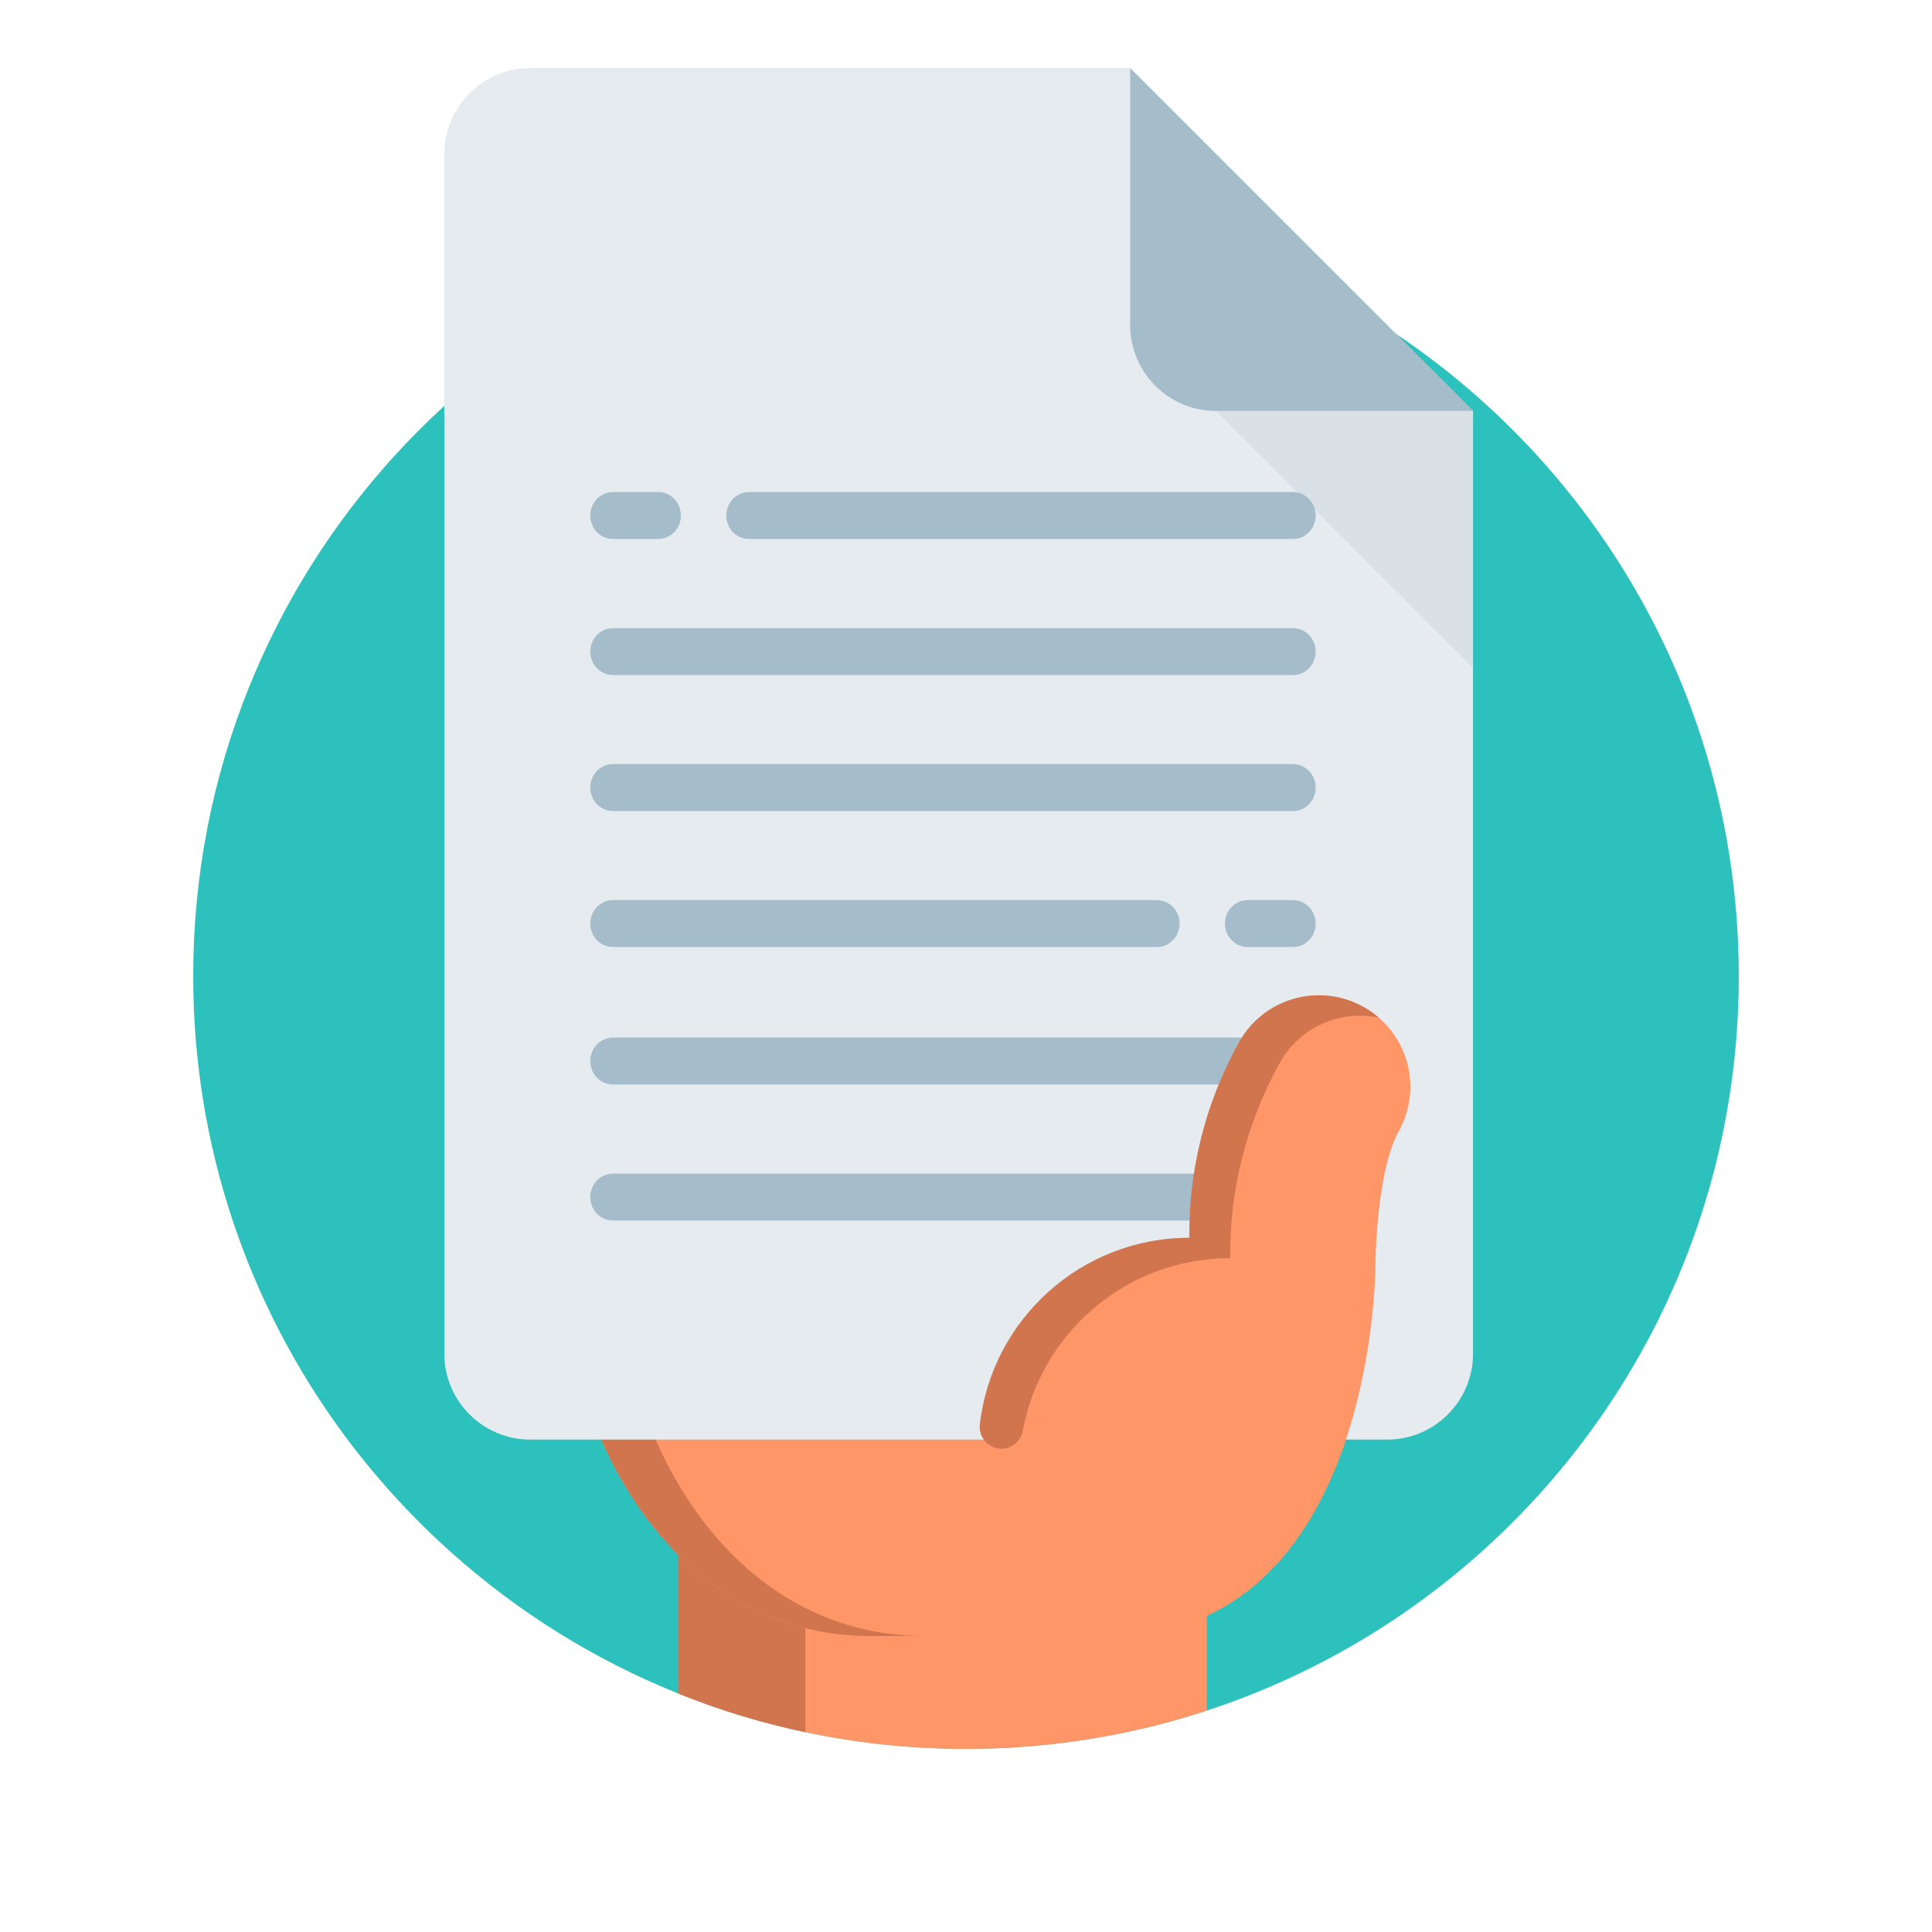 <svg width="30" height="30" viewBox="0 0 30 30" fill="none" xmlns="http://www.w3.org/2000/svg">
<path d="M27 15.156C27 16.027 26.907 16.876 26.731 17.695C26.274 19.817 25.256 21.729 23.84 23.271C23.56 23.576 23.265 23.866 22.955 24.141C21.458 25.467 19.628 26.425 17.606 26.872C17.521 26.891 17.436 26.908 17.351 26.925C17.191 26.957 17.031 26.986 16.869 27.011C16.462 27.075 16.048 27.119 15.629 27.14C15.421 27.151 15.211 27.156 15 27.156C14.065 27.156 13.155 27.049 12.282 26.847C11.853 26.748 11.432 26.626 11.022 26.481C9.692 26.014 8.468 25.319 7.399 24.442C6.839 23.983 6.32 23.474 5.852 22.922C5.829 22.895 5.806 22.868 5.783 22.84C5.626 22.654 5.476 22.462 5.331 22.265C3.866 20.276 3 17.817 3 15.156C3 13.574 3.306 12.063 3.863 10.68C3.999 10.342 4.149 10.012 4.314 9.691C4.68 8.976 5.116 8.303 5.612 7.681C5.727 7.536 5.846 7.394 5.968 7.255C6.506 6.641 7.106 6.082 7.757 5.588C7.861 5.509 7.966 5.432 8.072 5.357C8.694 4.917 9.36 4.534 10.06 4.217C11.567 3.535 13.239 3.156 15 3.156C16.936 3.156 18.765 3.615 20.384 4.429C20.969 4.723 21.526 5.064 22.052 5.446C22.238 5.582 22.421 5.722 22.599 5.869C23.223 6.38 23.794 6.952 24.304 7.577C25.8 9.411 26.765 11.697 26.962 14.198C26.987 14.514 27 14.834 27 15.156Z" fill="#2DC1BD"/>
<path fill-rule="evenodd" clip-rule="evenodd" d="M18.74 26.562C18.369 26.683 17.991 26.787 17.606 26.872C17.522 26.891 17.436 26.909 17.351 26.926C17.191 26.958 17.031 26.986 16.869 27.012C16.462 27.075 16.048 27.119 15.629 27.14C15.421 27.151 15.211 27.157 15 27.157C14.065 27.157 13.156 27.05 12.282 26.848C11.853 26.748 11.432 26.626 11.022 26.482C10.856 26.423 10.692 26.361 10.529 26.296L10.53 22.811H18.74V26.562Z" fill="#FF9667"/>
<path fill-rule="evenodd" clip-rule="evenodd" d="M12.506 26.897C12.431 26.881 12.357 26.865 12.282 26.848C11.853 26.748 11.432 26.626 11.022 26.482C10.856 26.423 10.692 26.361 10.529 26.296L10.53 22.811H12.506V26.897Z" fill="#D1754F"/>
<path d="M21.721 17.563C21.356 18.221 21.356 19.699 21.356 19.707C21.356 19.707 21.329 25.404 17.215 25.404C15.677 25.404 13.511 25.404 13.511 25.404C10.475 25.404 8.76 22.296 8.76 19.622V13.684C8.76 12.998 9.317 12.441 10.003 12.441C10.347 12.441 10.657 12.58 10.882 12.805C11.107 13.03 11.246 13.341 11.246 13.684V11.166C11.246 10.479 11.803 9.923 12.49 9.923C12.833 9.923 13.144 10.062 13.369 10.287C13.594 10.512 13.733 10.823 13.733 11.166V9.228C13.733 8.541 14.29 7.984 14.977 7.984C15.32 7.984 15.631 8.123 15.856 8.348C16.081 8.574 16.22 8.884 16.22 9.228V10.793C16.22 10.106 16.777 9.55 17.463 9.55C17.806 9.55 18.117 9.689 18.342 9.914C18.567 10.139 18.706 10.45 18.706 10.793V17.463C18.834 17.024 19.011 16.596 19.239 16.186C19.619 15.5 20.483 15.253 21.169 15.633C21.855 16.014 22.102 16.877 21.721 17.563Z" fill="#FF9667"/>
<path d="M14.357 25.404C13.851 25.404 13.511 25.404 13.511 25.404C10.475 25.404 8.76 22.297 8.76 19.623V13.685C8.76 12.998 9.317 12.441 10.003 12.441C10.152 12.441 10.294 12.467 10.426 12.515C9.948 12.688 9.605 13.147 9.605 13.685V19.623C9.605 22.297 11.32 25.404 14.357 25.404Z" fill="#D1754F"/>
<path d="M11.247 16.98V11.194C11.247 10.515 11.779 9.939 12.458 9.922C12.618 9.918 12.771 9.944 12.913 9.996C12.434 10.169 12.092 10.627 12.092 11.165V16.98C12.092 17.213 11.903 17.403 11.669 17.403C11.436 17.403 11.247 17.213 11.247 16.98Z" fill="#D1754F"/>
<path d="M13.733 16.46V9.227C13.733 8.548 14.265 7.972 14.945 7.955C15.105 7.951 15.258 7.978 15.399 8.029C14.921 8.202 14.578 8.66 14.578 9.198V16.46C14.578 16.694 14.389 16.883 14.156 16.883C13.922 16.883 13.733 16.694 13.733 16.46Z" fill="#D1754F"/>
<path d="M16.22 16.866V10.794C16.22 10.114 16.753 9.539 17.432 9.522C17.592 9.518 17.745 9.544 17.886 9.595C17.408 9.768 17.066 10.227 17.066 10.765V16.866C17.066 17.099 16.877 17.289 16.643 17.289C16.409 17.289 16.22 17.099 16.22 16.866Z" fill="#D1754F"/>
<path d="M8.231 1.057C7.499 1.057 6.9 1.656 6.9 2.388V21.023C6.9 21.755 7.499 22.354 8.231 22.354H21.542C22.274 22.354 22.873 21.755 22.873 21.023V6.381L17.549 1.057H8.231Z" fill="#E6EBEF"/>
<path d="M10.222 8.369H9.518C9.323 8.369 9.166 8.206 9.166 8.005C9.166 7.804 9.323 7.641 9.518 7.641H10.222C10.416 7.641 10.573 7.804 10.573 8.005C10.573 8.206 10.416 8.369 10.222 8.369Z" fill="#A5BCCB"/>
<path d="M20.078 8.369H11.63C11.435 8.369 11.278 8.206 11.278 8.005C11.278 7.804 11.435 7.641 11.63 7.641H20.078C20.272 7.641 20.43 7.804 20.43 8.005C20.43 8.206 20.272 8.369 20.078 8.369Z" fill="#A5BCCB"/>
<path d="M20.078 10.482H9.518C9.323 10.482 9.166 10.319 9.166 10.118C9.166 9.917 9.323 9.754 9.518 9.754H20.078C20.272 9.754 20.43 9.917 20.43 10.118C20.43 10.319 20.272 10.482 20.078 10.482Z" fill="#A5BCCB"/>
<path d="M20.078 14.705H19.373C19.179 14.705 19.021 14.542 19.021 14.341C19.021 14.14 19.179 13.977 19.373 13.977H20.078C20.272 13.977 20.43 14.14 20.43 14.341C20.43 14.542 20.272 14.705 20.078 14.705Z" fill="#A5BCCB"/>
<path d="M17.965 14.705H9.518C9.323 14.705 9.166 14.542 9.166 14.341C9.166 14.14 9.323 13.977 9.518 13.977H17.965C18.16 13.977 18.317 14.14 18.317 14.341C18.317 14.542 18.16 14.705 17.965 14.705Z" fill="#A5BCCB"/>
<path d="M20.078 12.594H9.518C9.323 12.594 9.166 12.431 9.166 12.229C9.166 12.028 9.323 11.865 9.518 11.865H20.078C20.272 11.865 20.43 12.028 20.43 12.229C20.43 12.431 20.272 12.594 20.078 12.594Z" fill="#A5BCCB"/>
<path d="M20.078 16.84H9.518C9.323 16.84 9.166 16.677 9.166 16.476C9.166 16.274 9.323 16.111 9.518 16.111H20.078C20.272 16.111 20.43 16.274 20.43 16.476C20.43 16.677 20.272 16.84 20.078 16.84Z" fill="#A5BCCB"/>
<path d="M20.078 18.953H9.518C9.323 18.953 9.166 18.79 9.166 18.589C9.166 18.388 9.323 18.225 9.518 18.225H20.078C20.272 18.225 20.43 18.388 20.43 18.589C20.43 18.79 20.272 18.953 20.078 18.953Z" fill="#A5BCCB"/>
<path opacity="0.2" d="M22.873 10.374L18.88 6.381H22.873V10.374Z" fill="#A5BCCB"/>
<path d="M18.88 6.381H22.873L17.549 1.057V5.05C17.549 5.782 18.148 6.381 18.88 6.381Z" fill="#A5BCCB"/>
<path d="M21.721 17.563C21.356 18.222 21.356 19.7 21.356 19.708C21.356 19.708 21.329 25.404 17.215 25.404C15.677 25.404 14.357 25.019 14.357 25.019C12.46 25.019 14.514 24.153 14.357 24.538C14.865 24.327 14.174 24.341 14.357 24.1C14.977 23.28 14.578 24.431 15.399 22.355C16.22 20.279 18.74 19.07 18.74 19.414L18.707 17.464C18.834 17.024 19.012 16.596 19.239 16.186C19.619 15.501 20.483 15.253 21.169 15.634C21.855 16.014 22.102 16.878 21.721 17.563Z" fill="#FF9667"/>
<path d="M21.412 15.804C20.816 15.676 20.183 15.943 19.873 16.503C19.35 17.447 19.09 18.487 19.102 19.537C17.497 19.537 16.162 20.692 15.882 22.216C15.852 22.377 15.714 22.495 15.55 22.495C15.348 22.495 15.192 22.319 15.215 22.118C15.402 20.487 16.787 19.22 18.468 19.22C18.456 18.17 18.715 17.13 19.239 16.186C19.619 15.501 20.483 15.253 21.169 15.634C21.257 15.683 21.338 15.74 21.412 15.804Z" fill="#D1754F"/>
</svg>
